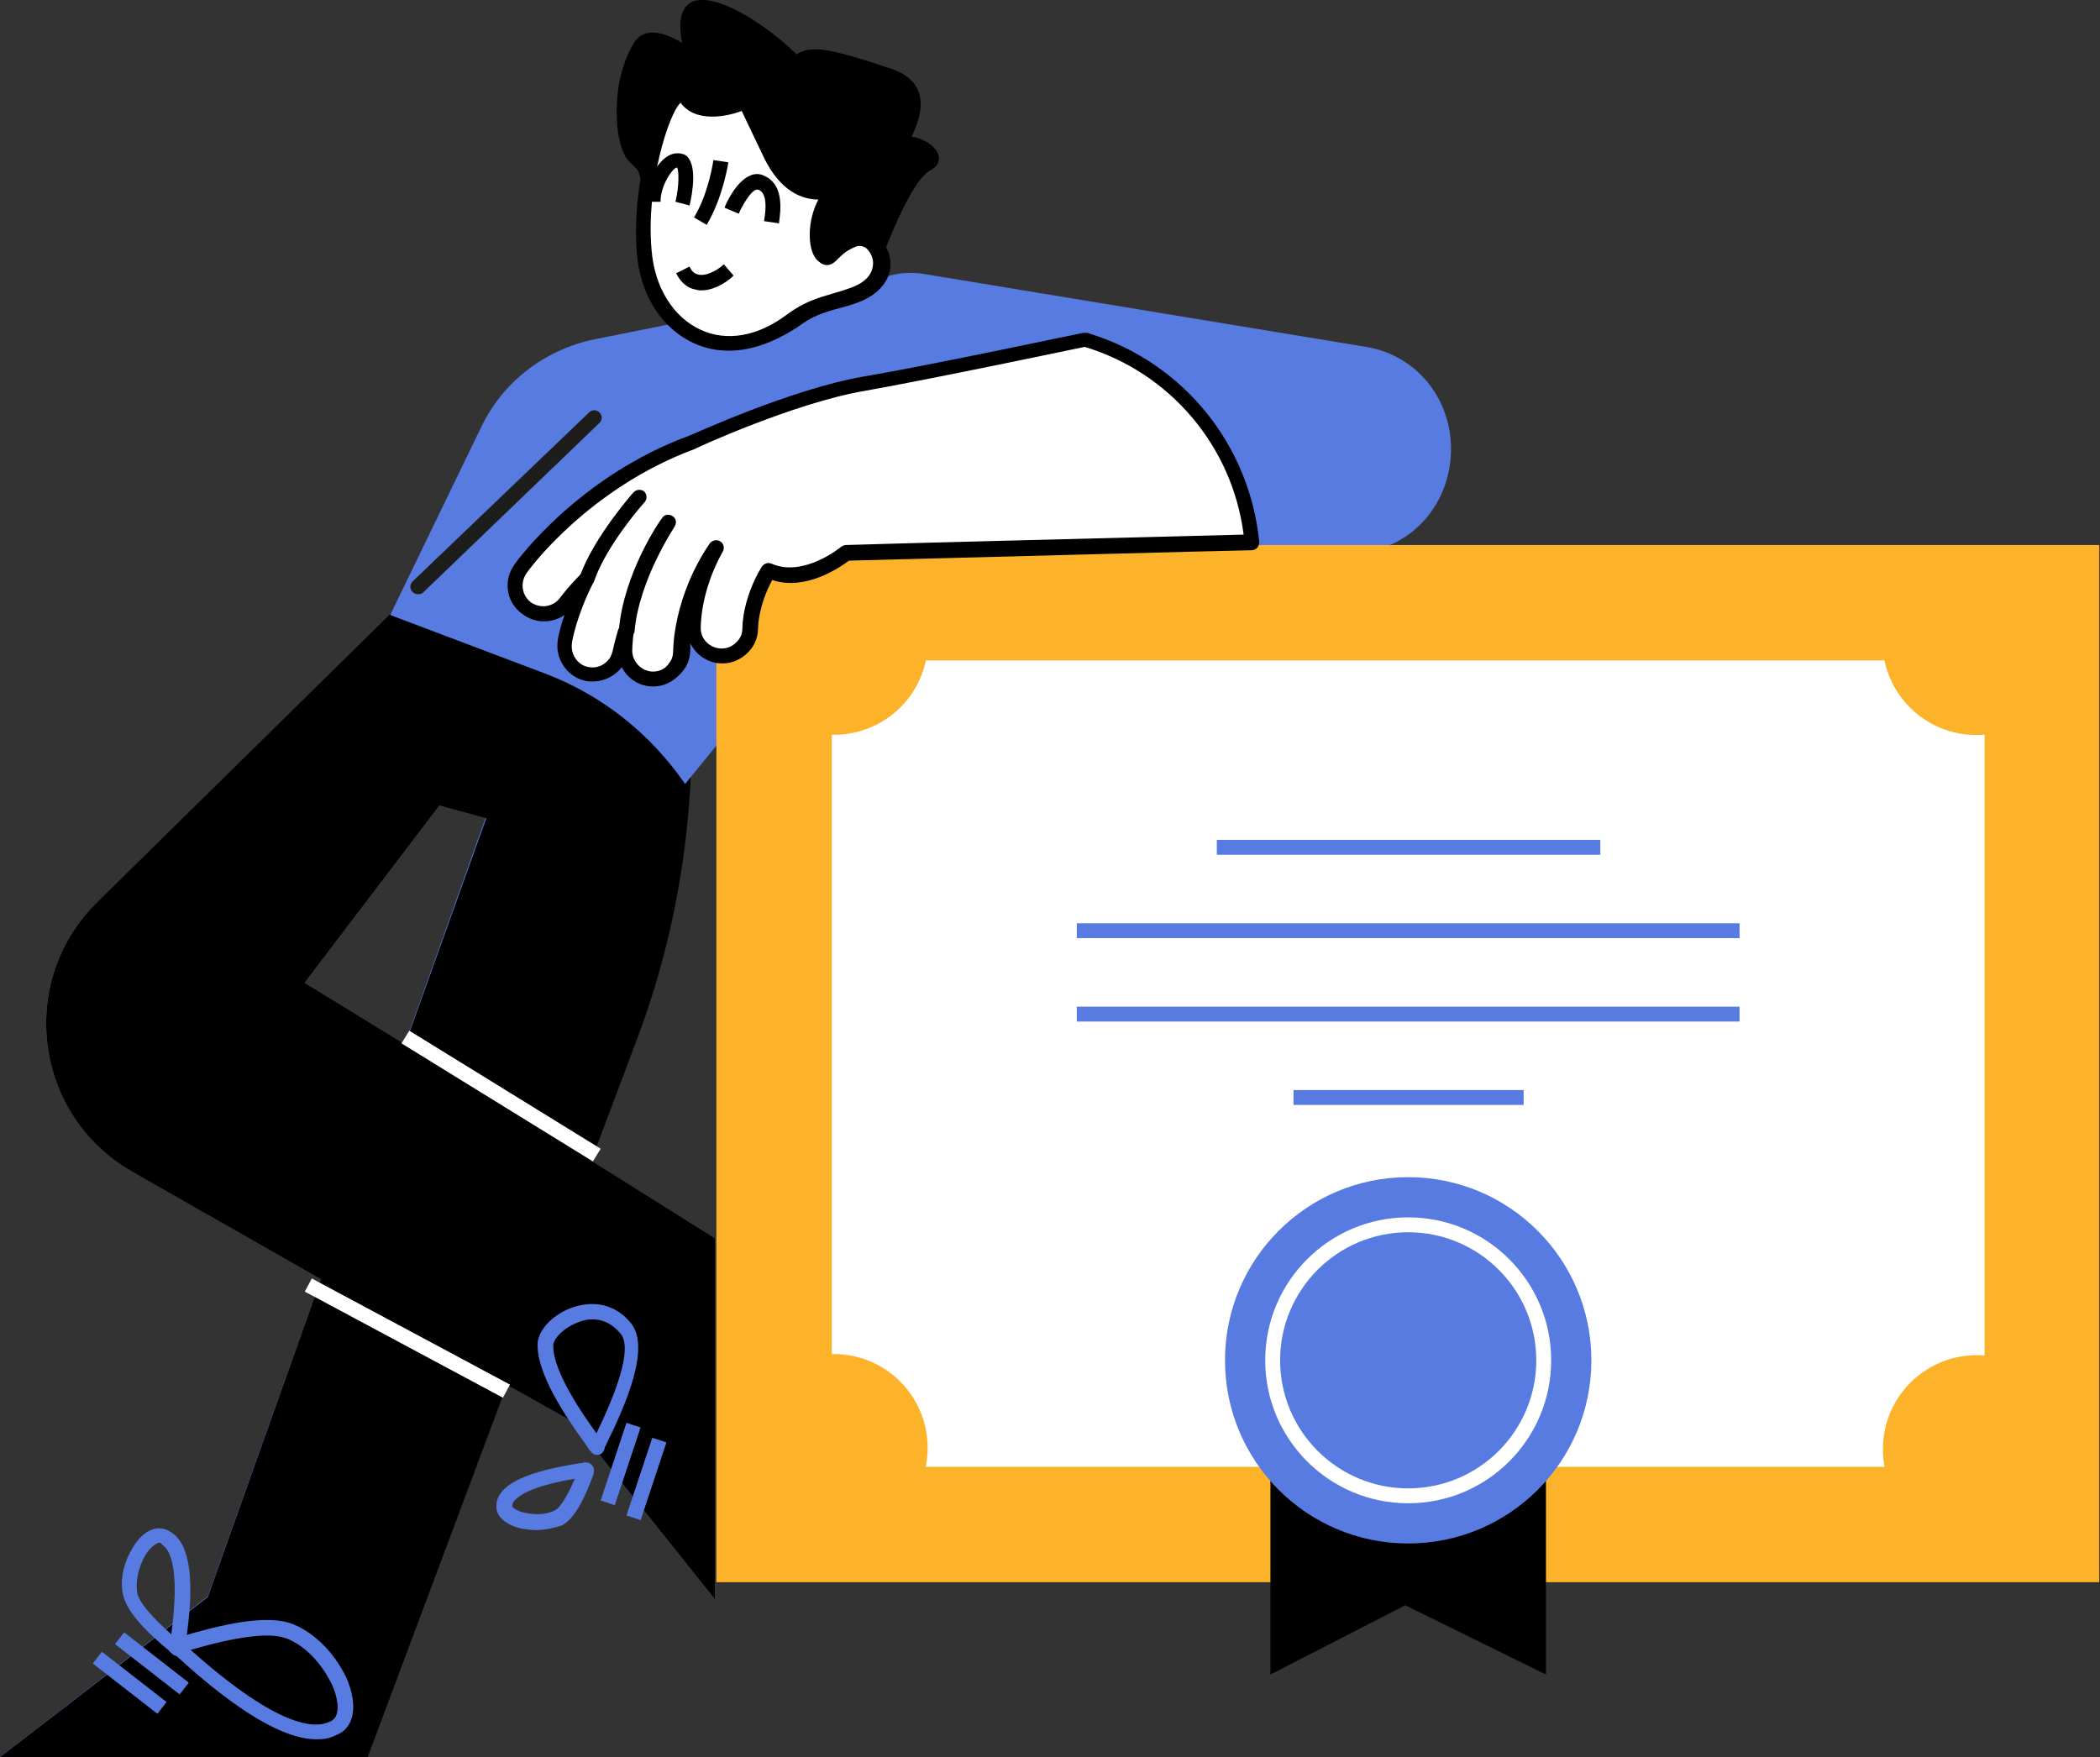<?xml version="1.0" encoding="utf-8"?>
<!-- Generator: Adobe Illustrator 25.0.0, SVG Export Plug-In . SVG Version: 6.00 Build 0)  -->
<svg version="1.1" id="Illustrations" xmlns="http://www.w3.org/2000/svg" xmlns:xlink="http://www.w3.org/1999/xlink" x="0px"
	 y="0px" viewBox="0 0 282 236" style="enable-background:new 0 0 282 236;" xml:space="preserve">
<rect x="0" y="0" width="282" height="236" fill="#333333" stroke="none"/>
<style type="text/css">
	.st0{fill:#080717;}
	.st1{fill:#587BE1;}
	.st2{fill:#FFFFFF;}
	.st3{fill:#FCCC42;}
	.st4{fill:#7CA0FC;}
	.st5{fill:#1D1D1B;}
	.st6{fill:#FCB32A;}
	.st7{fill:#FFCF4B;}
	.st8{enable-background:new    ;}
	.st9{fill:#282D33;}
	.st10{fill:#010101;}
	.st11{fill:#FFCD00;}
	.st12{fill:#10101A;}
	.st13{fill:#FF7E64;}
	.st14{fill:#1F4142;}
	.st15{fill:#F3C02A;}
	.st16{fill:#212957;}
	.st17{fill:#99B9FF;}
	.st18{fill:#F8C44F;}
</style>
<g>
	<path class="st1" d="M65.9,107.9l-38,106.5L0,236h49.4l36.1-96.6c7.1-18.9,9-39.4,5.7-59.3l0,0H71L65.9,107.9z"/>
	<path class="st1" d="M56.1,78.8L13,121.2c-10.8,10.7-8.4,28.7,4.8,36.2L77,191l19,23.8v-48.5L40.9,132l18.1-23.8l14.3,3.8L71,80
		L56.1,78.8z"/>
	<path d="M79.4,155.9l6.2-16.5c7.1-18.9,9-39.4,5.7-59.3H71l-14.9-1.3L13,121.2c-10.8,10.7-8.4,28.7,4.8,36.2l25.3,14.4l-15.2,42.7
		L0,236h49.4l18.7-50l8.9,5l19,23.8v-48.5L79.4,155.9z M40.9,132l18.1-23.8l6.3,1.7l-10.9,30.4L40.9,132z"/>
	<path d="M115.1,44.2c0,0,5.9-19.2,9.8-21.3c3.9-2.1-2.6-6.9-7.2-3.4c-4.6,3.4-0.7,6.2-0.7,6.2s13-13,2.6-16.5
		c-10.4-3.4-13-4.1-15,2.1c-2,6.2,7.8,6.2,5.9,0.7C108.6,6.4,89-8,91.6,5.8c2.6,13.7,2,8.9,5.2,7.6c3.3-1.4-8.5-13-11.7-7.6
		c-3.3,5.5-2.6,13.7-0.7,15.8c2,2.1,0.7,0,2.6,5.5c2,5.5,11.7,3.4,15.6,8.9C106.6,41.5,106,41.5,115.1,44.2z"/>
	<path class="st1" d="M52.4,82.6l12.2-25.2c2.9-6.1,8.5-10.4,15.1-11.8l41.9-8.4l14.8,13.5L92,105.3l0,0
		c-4.6-6.7-11.1-11.9-18.7-14.8L52.4,82.6z"/>
	<g>
		<g>
			
				<rect x="19.5" y="217.9" transform="matrix(0.614 -0.789 0.789 0.614 -168.452 102.41)" class="st1" width="2" height="11"/>
		</g>
		<g>
			
				<rect x="16.5" y="220.5" transform="matrix(0.614 -0.789 0.789 0.614 -171.647 101.05)" class="st1" width="2" height="11"/>
		</g>
		<g>
			<path class="st1" d="M42.5,233.6c-4.3,0-10.5-3.6-18.7-11.1c-0.3-0.2-0.5-0.4-0.6-0.5c-0.1-0.1-0.2-0.1-0.3-0.3
				c-0.3-0.3-0.3-0.7-0.2-1.1l0,0c0.1-0.3,0.4-0.5,0.7-0.6c0.1,0,0.1,0,0.2,0c0.1,0,0.4-0.1,0.7-0.2c4.8-1.4,11.5-3.2,15.2-1.6
				c2.8,1.2,5.3,3.7,6.9,6.9c1.1,2.3,1.6,5.3,0.1,7c-0.4,0.5-1,0.8-1.5,1C44.2,233.5,43.4,233.6,42.5,233.6z M25.6,221.6
				c11,9.8,16.2,10.7,18.5,9.7c0.4-0.1,0.6-0.3,0.8-0.5c0.8-0.9,0.4-3.1-0.4-4.7c-1.4-2.8-3.5-5-5.9-6
				C36.4,219.2,32.1,219.7,25.6,221.6z"/>
		</g>
		<g>
			<path class="st1" d="M23.8,222.4c-0.3,0-0.5-0.1-0.7-0.3c0,0-0.1-0.1-0.1-0.1c-0.1-0.1-0.2-0.1-0.3-0.3c-2.4-2-5.7-5-6.2-7.6
				c-0.4-2,0.1-4.2,1.3-6.2c0.8-1.4,2.3-2.9,4-2.6c0.5,0.1,0.9,0.3,1.2,0.5c2.6,1.7,3.2,6.7,1.9,15.1c0,0.2-0.1,0.3-0.1,0.4
				c0,0.1,0,0.2,0,0.3c-0.1,0.4-0.4,0.7-0.8,0.7C23.9,222.4,23.8,222.4,23.8,222.4z M21.4,207.2c-0.4,0-1.3,0.7-1.9,1.7
				c-0.9,1.6-1.3,3.4-1.1,4.9c0.2,1.3,1.8,3.2,4.6,5.7c1.2-8.9-0.2-11.4-1.2-12C21.7,207.3,21.6,207.2,21.4,207.2
				C21.5,207.2,21.4,207.2,21.4,207.2z"/>
		</g>
	</g>
	<g>
		
			<rect x="53.8" y="164.6" transform="matrix(0.472 -0.881 0.881 0.472 -129.477 143.177)" class="st2" width="2" height="30.2"/>
	</g>
	<g>
		
			<rect x="66.3" y="132.1" transform="matrix(0.525 -0.851 0.851 0.525 -93.312 127.199)" class="st2" width="2" height="30.2"/>
	</g>
	<g>
		<g>
			
				<rect x="77.9" y="195.6" transform="matrix(0.315 -0.949 0.949 0.315 -129.504 213.844)" class="st1" width="11" height="2"/>
		</g>
		<g>
			
				<rect x="81.3" y="197.6" transform="matrix(0.315 -0.949 0.949 0.315 -129.004 218.446)" class="st1" width="11" height="2"/>
		</g>
		<g>
			<path class="st1" d="M80.2,195.4C80.2,195.4,80.2,195.4,80.2,195.4C80.2,195.4,80.2,195.4,80.2,195.4c-0.4,0-0.7-0.2-0.9-0.5
				c0,0-0.1-0.1-0.1-0.1c-0.1-0.1-0.2-0.3-0.4-0.6c-2.9-4-6.8-9.8-6.6-13.8c0.1-1.9,2.3-4.1,5-4.9c3-0.9,5.7-0.1,7.6,2.3
				c2.5,3.3-0.7,10.7-3.3,16c-0.1,0.3-0.3,0.5-0.3,0.7c0,0.1-0.1,0.2-0.1,0.3C80.9,195.2,80.6,195.4,80.2,195.4z M79.6,177.2
				c-0.7,0-1.2,0.1-1.7,0.3c-2.1,0.7-3.5,2.2-3.6,3.1c-0.1,2.4,1.8,6.4,5.8,11.9c4.3-8.9,4.2-12.1,3.3-13.3
				C82.1,177.6,80.7,177.2,79.6,177.2z"/>
		</g>
		<g>
			<path class="st1" d="M72,205.5c-0.6,0-1.3-0.1-2-0.2c-1.3-0.3-3-1.1-3.3-2.5c-0.1-0.4,0-0.8,0-1.1c0.6-2.5,4.2-4.1,11.3-5.2
				c0.2,0,0.3,0,0.4-0.1c0.1,0,0.1,0,0.2,0c0.4,0,0.7,0.1,1,0.5c0.2,0.3,0.2,0.6,0.1,1c0,0,0,0.1,0,0.1c0,0.1-0.1,0.2-0.1,0.3
				c-0.9,2.3-2.2,5.6-4.2,6.6C74.4,205.2,73.2,205.5,72,205.5z M77.2,198.6c-7.1,1.2-8.3,2.9-8.4,3.5c0,0.1,0,0.2,0,0.2
				c0,0.2,0.7,0.7,1.8,0.9c1.5,0.3,2.9,0.2,4-0.4C75,202.6,75.9,201.6,77.2,198.6z"/>
		</g>
	</g>
	<g>
		<path class="st1" d="M181.3,74.3H127c-6,0-10.8-4.8-10.8-10.8c0-2.3,0.7-4.4,1.9-6.1c-4.5-1.9-7.2-6.7-6.4-11.7
			c1-5.9,6.5-9.9,12.4-8.9l59.4,9.8c7.1,1.2,11.9,7.6,11.3,14.9C194.2,68.9,188.4,74.3,181.3,74.3z M180,67.9L180,67.9L180,67.9z"/>
	</g>
	<g>
		<path class="st5" d="M56.1,79.8c-0.3,0-0.5-0.1-0.7-0.3c-0.4-0.4-0.4-1,0-1.4l23.7-22.7c0.4-0.4,1-0.4,1.4,0c0.4,0.4,0.4,1,0,1.4
			L56.8,79.6C56.6,79.8,56.3,79.8,56.1,79.8z"/>
	</g>
	<g>
		<path class="st2" d="M112.5,25.4c0,0-5.4,2.6-8.8-4.6c-3.4-7.1-3.4-7.1-3.4-7.1s-6,2.6-8-0.6c-2-3.1-6.6,10.3-5.7,20.5
			c0.9,10.3,10.1,16.4,19.7,9.4c3.1-2.3,5.3-2.4,8.3-3.4c6.6-2.3,3.4-8.6,0.3-7.4c-3.1,1.1-3.1,3.4-4.3,2
			C109.3,32.8,109.5,27.8,112.5,25.4z"/>
		<path d="M97.9,47.1c-1.6,0-3.2-0.3-4.7-1c-4.4-2-7.3-6.6-7.7-12.3c-0.7-8.6,2.4-20.9,5.5-22c0.8-0.3,1.6,0,2.1,0.8
			c1.5,2.4,6.7,0.2,6.8,0.2c0.5-0.2,1.1,0,1.3,0.5l3.4,7.1c2.9,6,7.1,4.3,7.5,4.1c0.5-0.2,1,0,1.3,0.4c0.3,0.4,0.2,1-0.2,1.3
			c-2.5,2-2.6,6.1-1.9,7.3c0,0,0.1-0.1,0.1-0.1c0.6-0.6,1.5-1.5,3.2-2.1c1.1-0.4,2.4-0.2,3.4,0.7c1.2,1,1.8,2.7,1.5,4.3
			c-0.2,1.1-1.1,3.2-4.5,4.4c-0.8,0.3-1.6,0.5-2.3,0.7c-1.9,0.5-3.6,1-5.7,2.6C103.9,46,100.8,47.1,97.9,47.1z M91.4,13.8
			c-1.6,1.4-4.7,11.2-3.9,19.8c0.4,5,2.9,9,6.6,10.7c3.5,1.6,7.6,0.9,11.5-2c2.4-1.8,4.3-2.3,6.3-2.9c0.7-0.2,1.4-0.4,2.2-0.7
			c1.8-0.6,2.9-1.6,3.1-2.9c0.2-1-0.3-1.9-0.8-2.4c-0.2-0.2-0.8-0.5-1.4-0.3c-1.3,0.5-1.9,1.1-2.4,1.6c-0.5,0.5-0.9,0.9-1.6,0.9
			c-0.6,0-1.1-0.5-1.4-0.8c-1.2-1.5-1.2-5.2,0.3-8c-2.2,0-5.1-1.1-7.3-5.6l-3-6.3C97.8,15.6,93.4,16.6,91.4,13.8z M111.4,33.8
			L111.4,33.8L111.4,33.8z"/>
	</g>
	<g>
		<path d="M94.9,30.2l-1.7-1c2-3.3,2.6-7.7,2.6-7.7l2,0.3C97.8,21.9,97.1,26.5,94.9,30.2z"/>
	</g>
	<g>
		<path d="M104.6,30l-2-0.3c0.3-1.8,0.4-3.7-0.7-4.2c-0.1,0-0.2-0.1-0.4,0c-0.8,0.3-1.8,2.1-2.3,3.2l-1.9-0.8
			c0.1-0.4,1.5-3.5,3.4-4.3c0.6-0.3,1.3-0.3,1.9,0C105.4,24.8,104.8,28.5,104.6,30z"/>
	</g>
	<g>
		<path d="M92.6,27.6l-1.9-0.5c0.5-2,0.5-4.3,0.2-4.6c-0.5,0-2.2,2.3-2.2,4.6h-2c0-2.4,1.4-5.3,3.1-6.2c0.7-0.4,1.5-0.4,2.2-0.1
			C93.7,21.9,93,25.9,92.6,27.6z"/>
	</g>
	<g>
		<path d="M94.2,39c-0.2,0-0.5,0-0.7-0.1c-0.8-0.1-1.9-0.6-2.7-2.2l1.8-0.9c0.3,0.7,0.7,1,1.3,1.1c1.2,0.2,2.8-0.9,3.3-1.4l1.3,1.5
			C98.3,37.3,96.3,39,94.2,39z"/>
	</g>
	<rect x="96.2" y="73.2" class="st6" width="185.7" height="139.3"/>
	<rect x="111.7" y="88.7" class="st2" width="154.8" height="108.3"/>
	<g>
		<g>
			<rect x="163.4" y="112.8" class="st1" width="51.5" height="2"/>
		</g>
		<g>
			<rect x="144.6" y="124" class="st1" width="89" height="2"/>
		</g>
		<g>
			<rect x="144.6" y="135.2" class="st1" width="89" height="2"/>
		</g>
		<g>
			<rect x="173.7" y="146.4" class="st1" width="30.9" height="2"/>
		</g>
	</g>
	<g>
		<ellipse transform="matrix(0.23 -0.973 0.973 0.23 2.474 175.261)" class="st6" cx="112" cy="86.1" rx="12.6" ry="12.6"/>
		
			<ellipse transform="matrix(0.707 -0.707 0.707 0.707 16.878 212.883)" class="st6" cx="265.4" cy="86.1" rx="12.6" ry="12.6"/>
		
			<ellipse transform="matrix(0.707 -0.707 0.707 0.707 -104.724 136.131)" class="st6" cx="112" cy="194.5" rx="12.6" ry="12.6"/>
		
			<ellipse transform="matrix(0.23 -0.973 0.973 0.23 15.156 408.109)" class="st6" cx="265.4" cy="194.5" rx="12.6" ry="12.6"/>
	</g>
	<g>
		<polygon points="207.6,191 207.6,224.9 188.7,215.6 170.6,224.9 170.6,191 		"/>
		<circle class="st1" cx="189.1" cy="182.7" r="24.6"/>
		<g>
			<path class="st2" d="M189.1,201.9c-10.6,0-19.2-8.6-19.2-19.2c0-10.6,8.6-19.2,19.2-19.2s19.2,8.6,19.2,19.2
				C208.3,193.3,199.7,201.9,189.1,201.9z M189.1,165.5c-9.5,0-17.2,7.7-17.2,17.2s7.7,17.2,17.2,17.2c9.5,0,17.2-7.7,17.2-17.2
				S198.6,165.5,189.1,165.5z"/>
		</g>
	</g>
	<g>
		<g>
			<path class="st2" d="M145.6,45.7c0,0-20.1,4.2-29.7,5.9c-9.6,1.7-23.1,7.9-23.1,7.9c-14.4,5.2-22.7,16.4-23,16.9
				c-1.2,1.7-0.8,4.1,0.9,5.3c1.7,1.2,4.1,0.9,5.3-0.8c0,0,1-1.3,2.8-3.2c-2.4,4.6-2.9,8.2-3,8.5c-0.3,2.1,1.1,4,3.2,4.3
				c1.5,0.2,2.9-0.4,3.7-1.5c0.3-0.5,0.6-1,0.7-1.6c0,0,0.2-1,0.7-2.5c-0.2,1.5-0.2,2.5-0.2,2.6c0,2.1,1.8,3.8,3.9,3.7
				c1.3,0,2.4-0.6,3-1.6c0.5-0.6,0.7-1.4,0.7-2.3c0-0.1,0-6.8,4.7-13.8C93,79.3,93,84.2,93.1,84.5c0,2.1,1.7,3.7,3.8,3.7
				c1.3,0,2.4-0.6,3.1-1.6c0.5-0.6,0.7-1.4,0.7-2.2c0-0.2,0.1-3.6,2.5-7.6c5,2.2,10.4-2.4,10.4-2.4s52.9-1.4,54.5-1.4l0,0
				c-1.2-12.7-9.9-23.4-22.1-27.1L145.6,45.7z"/>
			<path d="M87.7,92.2c-1.8,0-3.4-1-4.2-2.6c-1.1,1.4-2.8,2.1-4.6,1.9c-2.6-0.4-4.4-2.9-4-5.5c0-0.1,0.2-1.4,0.9-3.4
				c-1.6,1.1-3.9,1.2-5.6-0.1C68,81,67.5,78,69.1,75.8c0.3-0.5,8.7-11.9,23.5-17.3c0.5-0.2,13.6-6.2,23.2-7.9
				c9.5-1.6,29.5-5.9,29.7-5.9c0.2,0,0.3,0,0.5,0l0.3,0.1c12.6,3.9,21.5,14.9,22.8,28c0,0.3-0.1,0.6-0.3,0.8
				c-0.2,0.2-0.5,0.3-0.7,0.3c0,0,0,0,0,0c-1.7,0-49.6,1.3-54.1,1.4c-1.2,0.9-5.8,4.1-10.3,2.6c-1.9,3.5-1.9,6.4-1.9,6.4
				c0,1-0.3,2-0.9,2.8c-0.9,1.2-2.3,2-3.9,2c0,0,0,0,0,0c-1.9,0-3.5-1.1-4.3-2.7c0,0.5,0,0.8,0,0.8c0,1-0.3,2-0.9,2.8
				C90.7,91.4,89.3,92.2,87.7,92.2C87.7,92.2,87.7,92.2,87.7,92.2z M84.1,83.8c0.1,0,0.1,0,0.2,0c0.5,0.1,0.8,0.6,0.8,1.1
				c-0.2,1.5-0.2,2.5-0.2,2.5c0,1.5,1.3,2.8,2.8,2.8c0.9,0,1.7-0.4,2.2-1.2c0.4-0.5,0.5-1.1,0.5-1.7c0-0.1,0-7.1,4.9-14.3
				c0.3-0.4,0.9-0.6,1.4-0.3c0.5,0.3,0.6,0.9,0.4,1.3c-3.1,5.5-3,10.2-3,10.4c0,1.5,1.3,2.7,2.8,2.7c0,0,0,0,0,0
				c0.9,0,1.7-0.4,2.3-1.2c0.4-0.5,0.5-1.1,0.5-1.7c0-0.1,0-3.8,2.6-8.1c0.3-0.4,0.8-0.6,1.3-0.4c4.3,1.9,9.3-2.2,9.4-2.3
				c0.2-0.1,0.4-0.2,0.6-0.2c2-0.1,45.7-1.2,53.4-1.4c-1.5-11.8-9.8-21.7-21.3-25.2l-0.1,0c-2.4,0.5-20.5,4.3-29.5,5.9
				c-9.4,1.6-22.7,7.7-22.8,7.8C79,65.6,71,76.5,70.7,77c-0.9,1.3-0.6,3,0.6,3.9c1.3,0.9,3,0.6,3.9-0.6c0,0,1-1.4,2.9-3.3
				c0.3-0.4,0.9-0.4,1.3-0.1c0.4,0.3,0.5,0.8,0.3,1.3c-2.3,4.5-2.9,8-2.9,8.2c-0.2,1.5,0.8,3,2.3,3.2c1.1,0.2,2.1-0.3,2.7-1.1
				c0.3-0.4,0.4-0.8,0.5-1.2c0,0,0.2-1,0.7-2.7C83.2,84.1,83.6,83.8,84.1,83.8z"/>
		</g>
		<g>
			<path class="st7" d="M85.8,66.8c0,0-5.2,5.8-7,10.9L85.8,66.8z"/>
			<path d="M78.8,78.7c-0.1,0-0.2,0-0.3-0.1c-0.5-0.2-0.8-0.8-0.6-1.3c1.9-5.2,7-11,7.2-11.2c0.4-0.4,1-0.4,1.4-0.1
				c0.4,0.4,0.4,1,0.1,1.4c-0.1,0.1-5.1,5.7-6.8,10.6C79.6,78.5,79.2,78.7,78.8,78.7z"/>
		</g>
		<g>
			<path class="st7" d="M89.6,70.2c0,0-5,7.2-5.6,14.7L89.6,70.2z"/>
			<path d="M84.1,85.8C84,85.8,84,85.8,84.1,85.8c-0.6,0-1-0.5-1-1.1c0.6-7.6,5.5-14.8,5.8-15.1c0.3-0.5,0.9-0.6,1.4-0.3
				c0.5,0.3,0.6,0.9,0.3,1.4c0,0.1-4.8,7.1-5.4,14.2C85,85.4,84.6,85.8,84.1,85.8z"/>
		</g>
	</g>
</g>
</svg>
